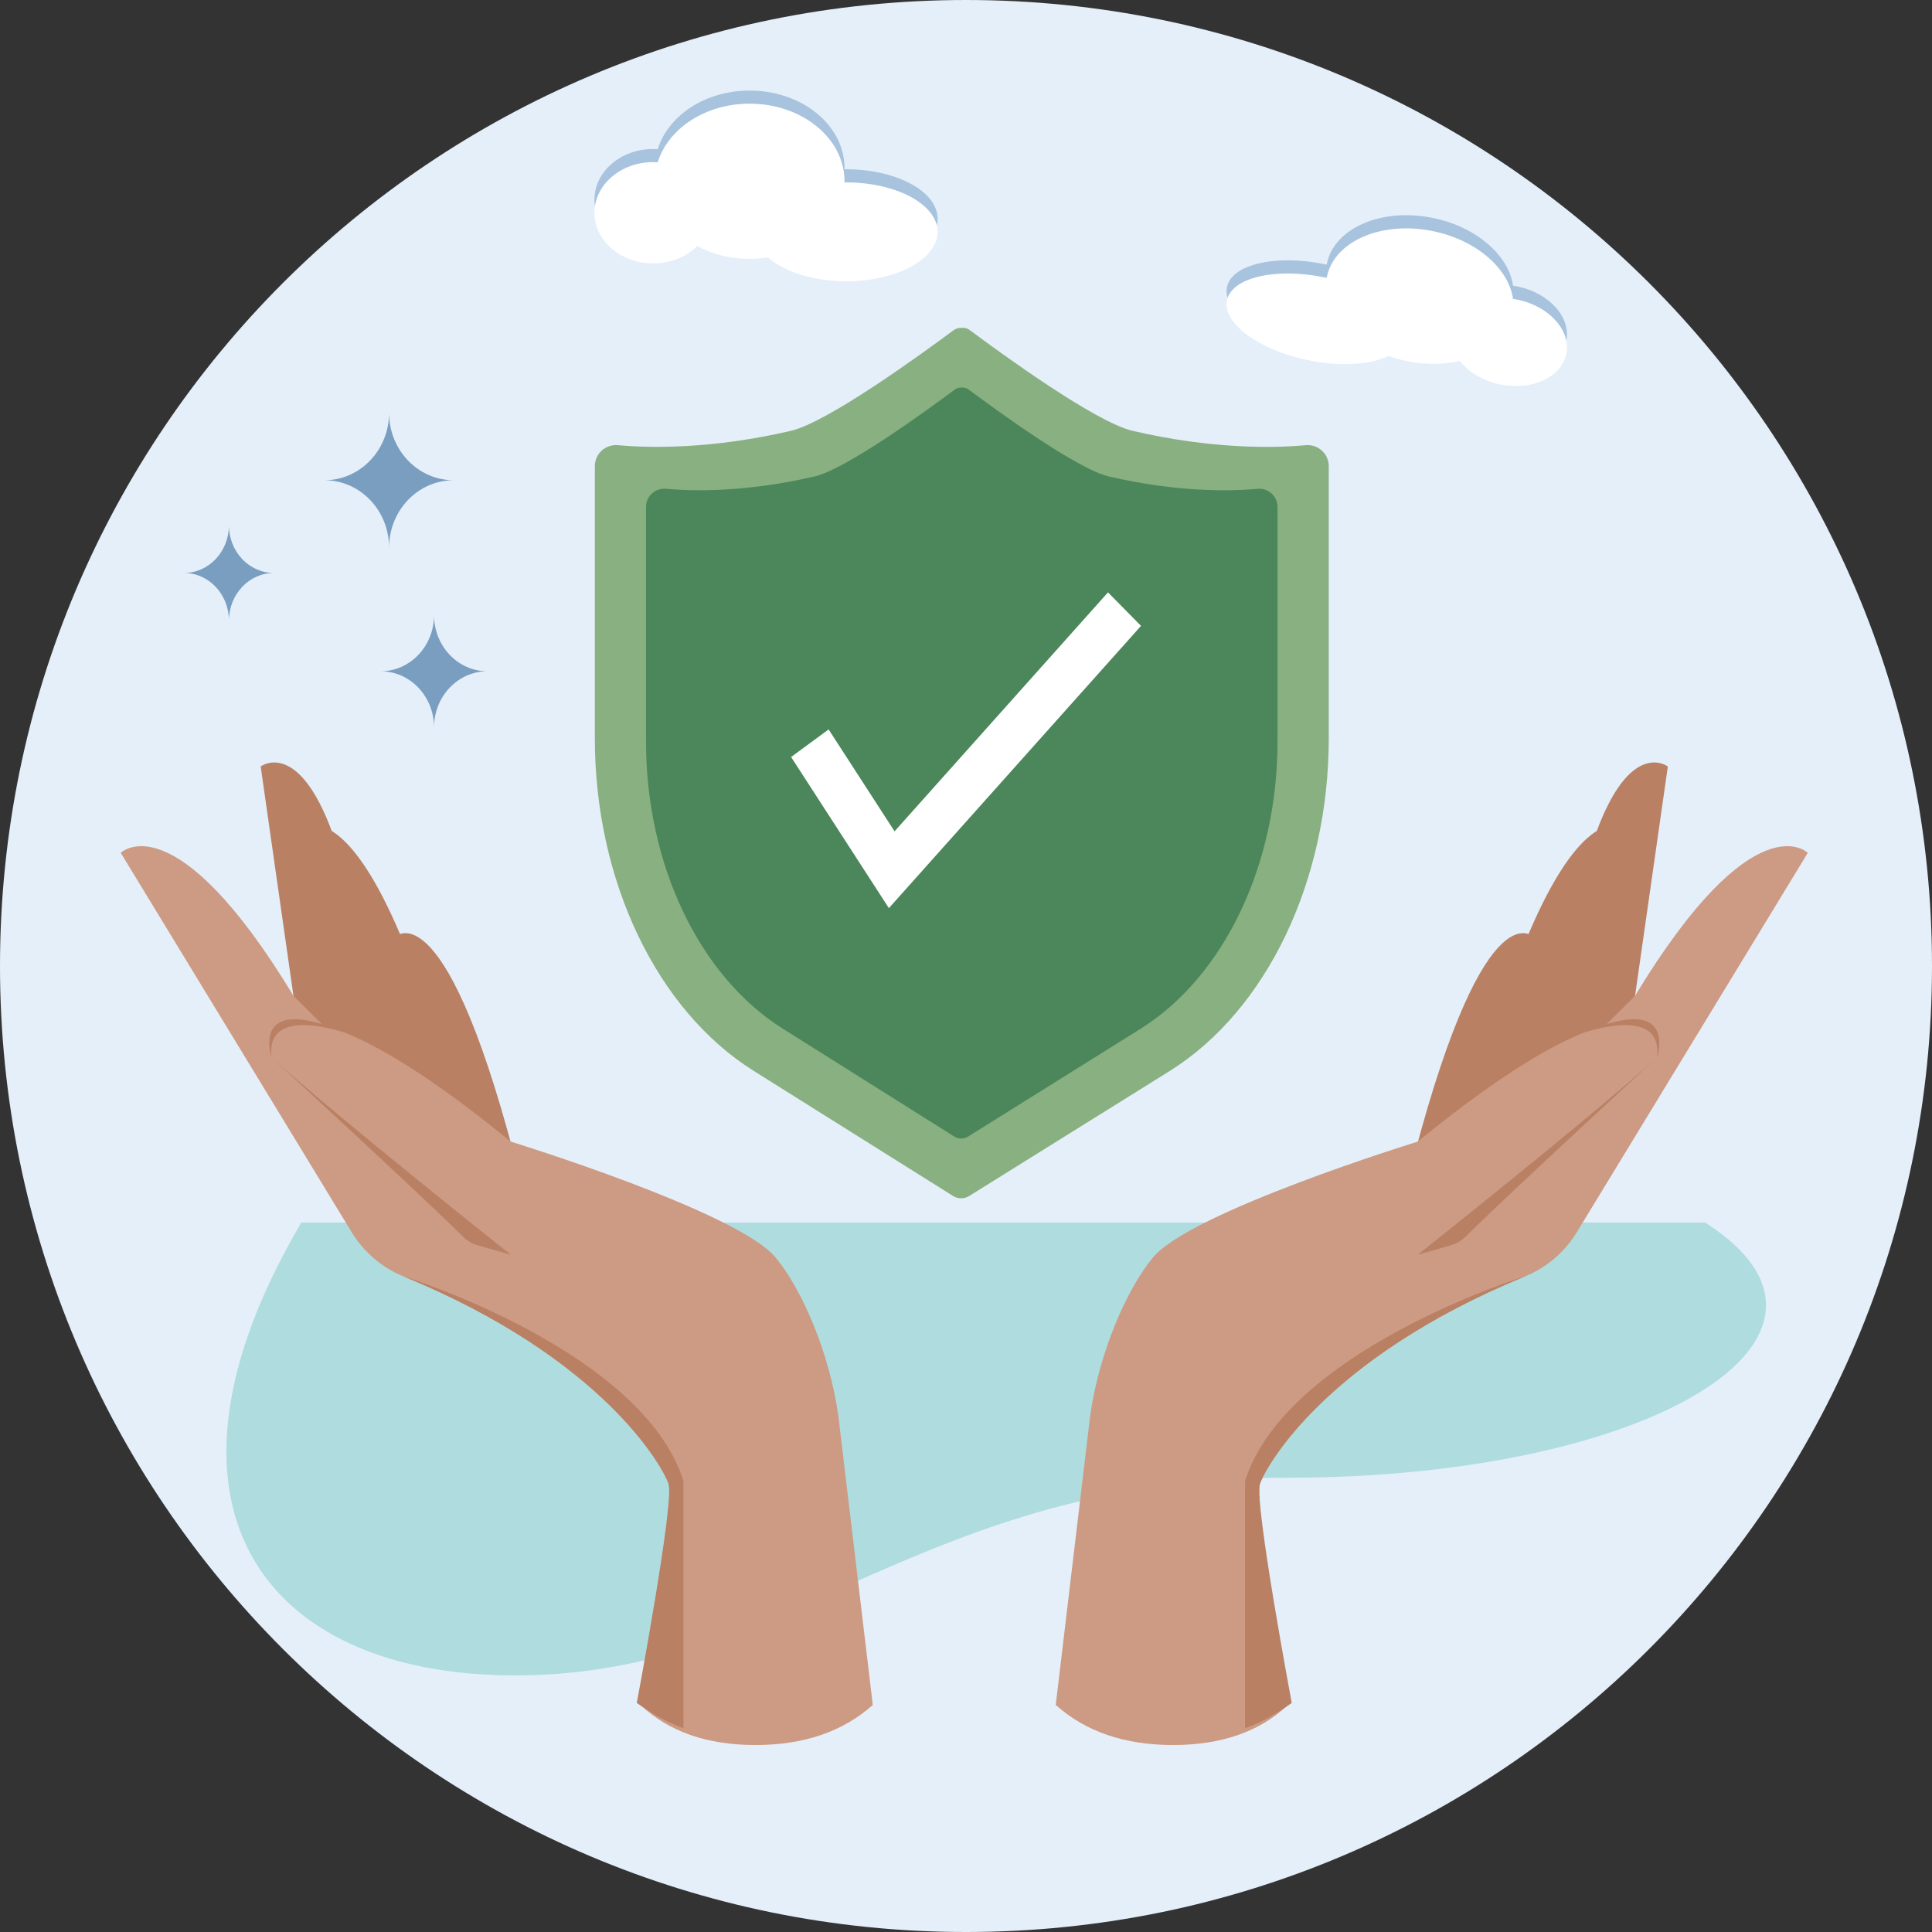 <?xml version="1.0" encoding="UTF-8"?>
<svg width="128px" height="128px" viewBox="0 0 128 128" version="1.1" xmlns="http://www.w3.org/2000/svg" xmlns:xlink="http://www.w3.org/1999/xlink">
    <rect x="0" y="0" width="128" height="128" fill="#333333" stroke="none"/>
    <title>01_Basics_Icons_Illustrations/06_illustrations_128x128/Product/z40-life-accident-discover-services-1</title>
    <defs>
        <path d="M128,64 C128,28.654 99.347,0 64,0 C28.654,0 0,28.654 0,64 C0,99.347 28.654,128 64,128 C99.347,128 128,99.347 128,64 Z" id="path-1"></path>
    </defs>
    <g id="01_Basics_Icons_Illustrations/06_illustrations_128x128/Product/z40-life-accident-discover-services-1" stroke="none" stroke-width="1" fill="none" fill-rule="evenodd">
        <g id="z40-life-accident-discover-services-1">
            <path d="M128,64 C128,28.654 99.347,0 64,0 C28.654,0 0,28.654 0,64 C0,99.347 28.654,128 64,128 C99.347,128 128,99.347 128,64 Z" id="Path" fill="#E4EFFA" fill-rule="nonzero"></path>
            <g id="Clipped">
                <mask id="mask-2" fill="white">
                    <use xlink:href="#path-1"></use>
                </mask>
                <g id="Path"></g>
                <g id="Group" mask="url(#mask-2)">
                    <g transform="translate(8, 6)" id="Path">
                        <path d="M26.11,105 C9.319,105 0.991,93.643 11.962,75 L104.976,75 C116.679,82.491 101.468,91.904 77.246,91.904 C53.024,91.904 44.423,105 26.11,105 Z" fill="#AFDCDF" fill-rule="nonzero"></path>
                        <path d="M48.073,5.216 C48.073,5.216 47.994,5.216 47.95,5.216 C47.95,5.193 47.95,5.17 47.95,5.136 C47.95,2.298 45.139,0 41.667,0 C38.723,0 36.265,1.654 35.577,3.883 C35.472,3.883 35.375,3.872 35.269,3.872 C33.127,3.872 31.383,5.377 31.383,7.227 C31.383,9.076 33.119,10.582 35.269,10.582 C36.441,10.582 37.49,10.133 38.195,9.433 C39.19,9.973 40.38,10.283 41.667,10.283 C42.081,10.283 42.486,10.248 42.883,10.179 C43.94,11.133 45.861,11.765 48.064,11.765 C51.404,11.765 54.118,10.294 54.118,8.49 C54.118,6.687 51.404,5.216 48.064,5.216 L48.073,5.216 Z" fill="#A8C3DD" fill-rule="nonzero"></path>
                        <path d="M48.073,6.085 C48.073,6.085 47.994,6.085 47.95,6.085 C47.95,6.062 47.95,6.039 47.95,6.005 C47.95,3.167 45.139,0.869 41.667,0.869 C38.723,0.869 36.265,2.524 35.577,4.752 C35.472,4.752 35.375,4.741 35.269,4.741 C33.127,4.741 31.383,6.246 31.383,8.096 C31.383,9.946 33.119,11.451 35.269,11.451 C36.441,11.451 37.49,11.003 38.195,10.302 C39.19,10.842 40.38,11.152 41.667,11.152 C42.081,11.152 42.486,11.118 42.883,11.049 C43.94,12.002 45.861,12.634 48.064,12.634 C51.404,12.634 54.118,11.164 54.118,9.36 C54.118,7.556 51.404,6.085 48.064,6.085 L48.073,6.085 Z" fill="#FFFFFF" fill-rule="nonzero"></path>
                        <path d="M79.776,11.508 C79.776,11.508 79.854,11.524 79.897,11.533 C79.901,11.514 79.905,11.494 79.911,11.466 C80.403,9.092 83.554,7.74 86.953,8.444 C89.836,9.042 91.956,10.924 92.243,12.929 C92.346,12.95 92.444,12.96 92.547,12.982 C94.643,13.416 96.092,15.029 95.771,16.577 C95.45,18.124 93.489,19.031 91.384,18.595 C90.236,18.357 89.287,17.769 88.718,17.04 C87.65,17.289 86.431,17.307 85.171,17.046 C84.765,16.962 84.374,16.851 83.998,16.713 C82.797,17.296 80.806,17.435 78.649,16.988 C75.379,16.31 72.976,14.529 73.289,13.02 C73.602,11.511 76.514,10.832 79.784,11.51 L79.776,11.508 Z" fill="#A8C3DD" fill-rule="nonzero"></path>
                        <path d="M79.776,12.381 C79.776,12.381 79.854,12.397 79.897,12.406 C79.901,12.387 79.905,12.367 79.911,12.339 C80.403,9.965 83.554,8.613 86.953,9.317 C89.836,9.915 91.956,11.798 92.243,13.802 C92.346,13.823 92.444,13.833 92.547,13.855 C94.643,14.289 96.092,15.902 95.771,17.45 C95.45,18.997 93.489,19.904 91.384,19.468 C90.236,19.23 89.287,18.642 88.718,17.913 C87.65,18.162 86.431,18.181 85.171,17.919 C84.765,17.835 84.374,17.724 83.998,17.586 C82.797,18.169 80.806,18.308 78.649,17.861 C75.379,17.183 72.976,15.402 73.289,13.893 C73.602,12.384 76.514,11.705 79.784,12.383 L79.776,12.381 Z" fill="#FFFFFF" fill-rule="nonzero"></path>
                        <path d="M7.168,28.796 C7.168,30.544 5.835,31.96 4.19,31.96 C5.835,31.96 7.168,33.377 7.168,35.125 C7.168,33.377 8.502,31.96 10.147,31.96 C8.502,31.96 7.168,30.544 7.168,28.796 Z" fill="#7A9EBF" fill-rule="nonzero"></path>
                        <path d="M17.777,21.35 C17.777,23.817 15.861,25.817 13.496,25.817 C15.861,25.817 17.777,27.817 17.777,30.284 C17.777,27.817 19.694,25.817 22.058,25.817 C19.694,25.817 17.777,23.817 17.777,21.35 Z" fill="#7A9EBF" fill-rule="nonzero"></path>
                        <path d="M20.756,34.75 C20.756,36.806 19.172,38.473 17.219,38.473 C19.172,38.473 20.756,40.139 20.756,42.195 C20.756,40.139 22.339,38.473 24.292,38.473 C22.339,38.473 20.756,36.806 20.756,34.75 Z" fill="#7A9EBF" fill-rule="nonzero"></path>
                        <path d="M67.041,22.546 C64.573,21.974 58.24,17.354 56.246,15.867 C56.113,15.768 55.951,15.716 55.785,15.719 L55.65,15.722 C55.475,15.725 55.305,15.783 55.164,15.887 C53.042,17.465 46.819,21.983 44.399,22.544 C39.081,23.776 35.01,23.682 32.935,23.493 C32.741,23.476 32.546,23.499 32.362,23.562 C32.178,23.624 32.008,23.723 31.865,23.854 C31.721,23.985 31.607,24.144 31.528,24.322 C31.45,24.499 31.41,24.691 31.41,24.884 L31.41,42.912 C31.41,52.336 35.506,60.916 41.931,64.946 L55.145,73.237 C55.304,73.336 55.488,73.389 55.675,73.39 C55.864,73.391 56.05,73.338 56.211,73.238 L69.513,64.946 C75.937,60.916 80.034,52.338 80.034,42.912 L80.034,24.886 C80.034,24.692 79.993,24.501 79.915,24.323 C79.837,24.146 79.722,23.987 79.579,23.856 C79.435,23.725 79.266,23.625 79.082,23.563 C78.897,23.501 78.702,23.478 78.508,23.495 C76.429,23.684 72.359,23.778 67.041,22.546 Z" fill="#89B081" fill-rule="nonzero"></path>
                        <path d="M65.461,25.566 C63.339,25.073 57.888,21.087 56.173,19.805 C56.059,19.719 55.919,19.674 55.776,19.677 L55.66,19.677 C55.509,19.68 55.363,19.73 55.242,19.82 C53.416,21.182 48.061,25.08 45.978,25.564 C41.402,26.627 37.901,26.546 36.114,26.383 C35.947,26.368 35.779,26.388 35.62,26.442 C35.462,26.495 35.316,26.581 35.192,26.694 C35.069,26.807 34.97,26.944 34.902,27.097 C34.835,27.25 34.8,27.416 34.8,27.583 L34.8,43.137 C34.8,51.267 38.325,58.67 43.853,62.147 L55.224,69.3 C55.361,69.385 55.518,69.431 55.68,69.432 C55.842,69.432 56.002,69.387 56.14,69.301 L67.586,62.147 C73.114,58.672 76.639,51.267 76.639,43.137 L76.639,27.586 C76.639,27.418 76.605,27.253 76.537,27.1 C76.47,26.947 76.371,26.809 76.247,26.696 C76.124,26.583 75.978,26.498 75.819,26.444 C75.66,26.391 75.492,26.371 75.326,26.386 C73.54,26.548 70.037,26.629 65.461,25.566 Z" fill="#4C875B" fill-rule="nonzero"></path>
                        <polygon fill="#FFFFFF" fill-rule="nonzero" points="50.891 54.166 44.413 44.154 46.898 42.327 51.267 49.078 65.408 33.246 67.595 35.466"></polygon>
                        <path d="M11.441,59.968 L9.271,44.782 C9.271,44.782 14.4,40.837 16.767,63.321 L14.4,65.293 L11.441,59.968 Z" fill="#B98063" fill-rule="evenodd"></path>
                        <path d="M16.356,64.391 L11.602,49.099 C11.602,49.099 15.982,44.19 22.186,66.968 L20.19,69.391 L16.356,64.391 Z" fill="#B98063" fill-rule="evenodd"></path>
                        <path d="M21.716,68.397 L18.048,56.167 C18.048,56.167 21.244,52.298 26.058,70.508 L24.604,72.418 L21.716,68.397 Z" fill="#B98063" fill-rule="evenodd"></path>
                        <path d="M49.824,106.957 C47.848,108.726 45.256,109.612 42.05,109.612 C38.843,109.612 36.306,108.726 34.438,106.957 C34.438,106.957 36.691,93.499 36.296,92.316 C35.921,91.192 31.984,84.013 18.728,78.561 C18.72,78.557 18.716,78.557 18.716,78.557 C17.296,77.974 16.1,76.948 15.3,75.635 L-6.99611309e-15,50.504 C-6.99611309e-15,50.504 3.551,46.954 11.441,59.971 L13.394,61.923 C15.631,62.507 19.454,64.412 25.841,69.635 C25.841,69.635 40.9,74.274 43.397,77.327 C45.173,79.496 46.948,83.638 47.54,87.78 L49.824,106.957 Z" fill="#CD9A83" fill-rule="evenodd"></path>
                        <path d="M25.841,77.129 C25.841,77.129 14.4,68.056 9.994,64.061 C9.994,64.061 19.81,73.085 22.694,75.95 C22.954,76.209 23.273,76.395 23.626,76.496 L25.841,77.129 Z" fill="#B98063" fill-rule="evenodd"></path>
                        <path d="M9.994,64.063 C9.994,64.063 8.467,59.645 14.984,62.471 C14.984,62.471 9.534,60.463 9.994,64.063 Z" fill="#B98063" fill-rule="evenodd"></path>
                        <path d="M37.281,108.497 C36.754,108.31 36.256,108.088 35.785,107.831 C35.315,107.574 34.782,107.24 34.188,106.827 C34.188,106.827 36.69,93.495 36.295,92.312 C35.92,91.188 31.983,84.009 18.727,78.558 C19.204,78.708 34.563,83.571 37.281,92.115 L37.281,108.497 Z" fill="#B98063" fill-rule="evenodd"></path>
                        <path d="M100.328,59.968 L102.498,44.782 C102.498,44.782 97.37,40.837 95.003,63.321 L97.37,65.293 L100.328,59.968 Z" fill="#B98063" fill-rule="evenodd"></path>
                        <path d="M95.416,64.391 L100.169,49.099 C100.169,49.099 95.789,44.19 89.585,66.968 L91.581,69.391 L95.416,64.391 Z" fill="#B98063" fill-rule="evenodd"></path>
                        <path d="M90.053,68.397 L93.722,56.167 C93.722,56.167 90.526,52.298 85.711,70.508 L87.165,72.418 L90.053,68.397 Z" fill="#B98063" fill-rule="evenodd"></path>
                        <path d="M61.946,106.957 C63.922,108.726 66.513,109.612 69.72,109.612 C72.926,109.612 75.463,108.726 77.331,106.957 C77.331,106.957 75.079,93.499 75.473,92.316 C75.848,91.192 79.785,84.013 93.041,78.561 C93.049,78.557 93.053,78.557 93.053,78.557 C94.474,77.974 95.669,76.948 96.47,75.635 L111.77,50.504 C111.77,50.504 108.218,46.954 100.328,59.971 L98.375,61.923 C96.138,62.507 92.316,64.412 85.928,69.635 C85.928,69.635 70.869,74.274 68.372,77.327 C66.597,79.496 64.821,83.638 64.229,87.78 L61.946,106.957 Z" fill="#CD9A83" fill-rule="evenodd"></path>
                        <path d="M85.928,77.129 C85.928,77.129 97.37,68.056 101.775,64.061 C101.775,64.061 91.959,73.085 89.076,75.95 C88.815,76.209 88.496,76.395 88.143,76.496 L85.928,77.129 Z" fill="#B98063" fill-rule="evenodd"></path>
                        <path d="M101.776,64.063 C101.776,64.063 103.302,59.645 96.786,62.471 C96.786,62.471 102.236,60.463 101.776,64.063 Z" fill="#B98063" fill-rule="evenodd"></path>
                        <path d="M74.488,108.497 C75.015,108.31 75.514,108.088 75.984,107.831 C76.454,107.574 76.987,107.24 77.582,106.827 C77.582,106.827 75.08,93.495 75.474,92.312 C75.849,91.188 79.786,84.009 93.042,78.558 C92.565,78.708 77.206,83.571 74.488,92.115 L74.488,108.497 Z" fill="#B98063" fill-rule="evenodd"></path>
                    </g>
                </g>
            </g>
        </g>
    </g>
</svg>